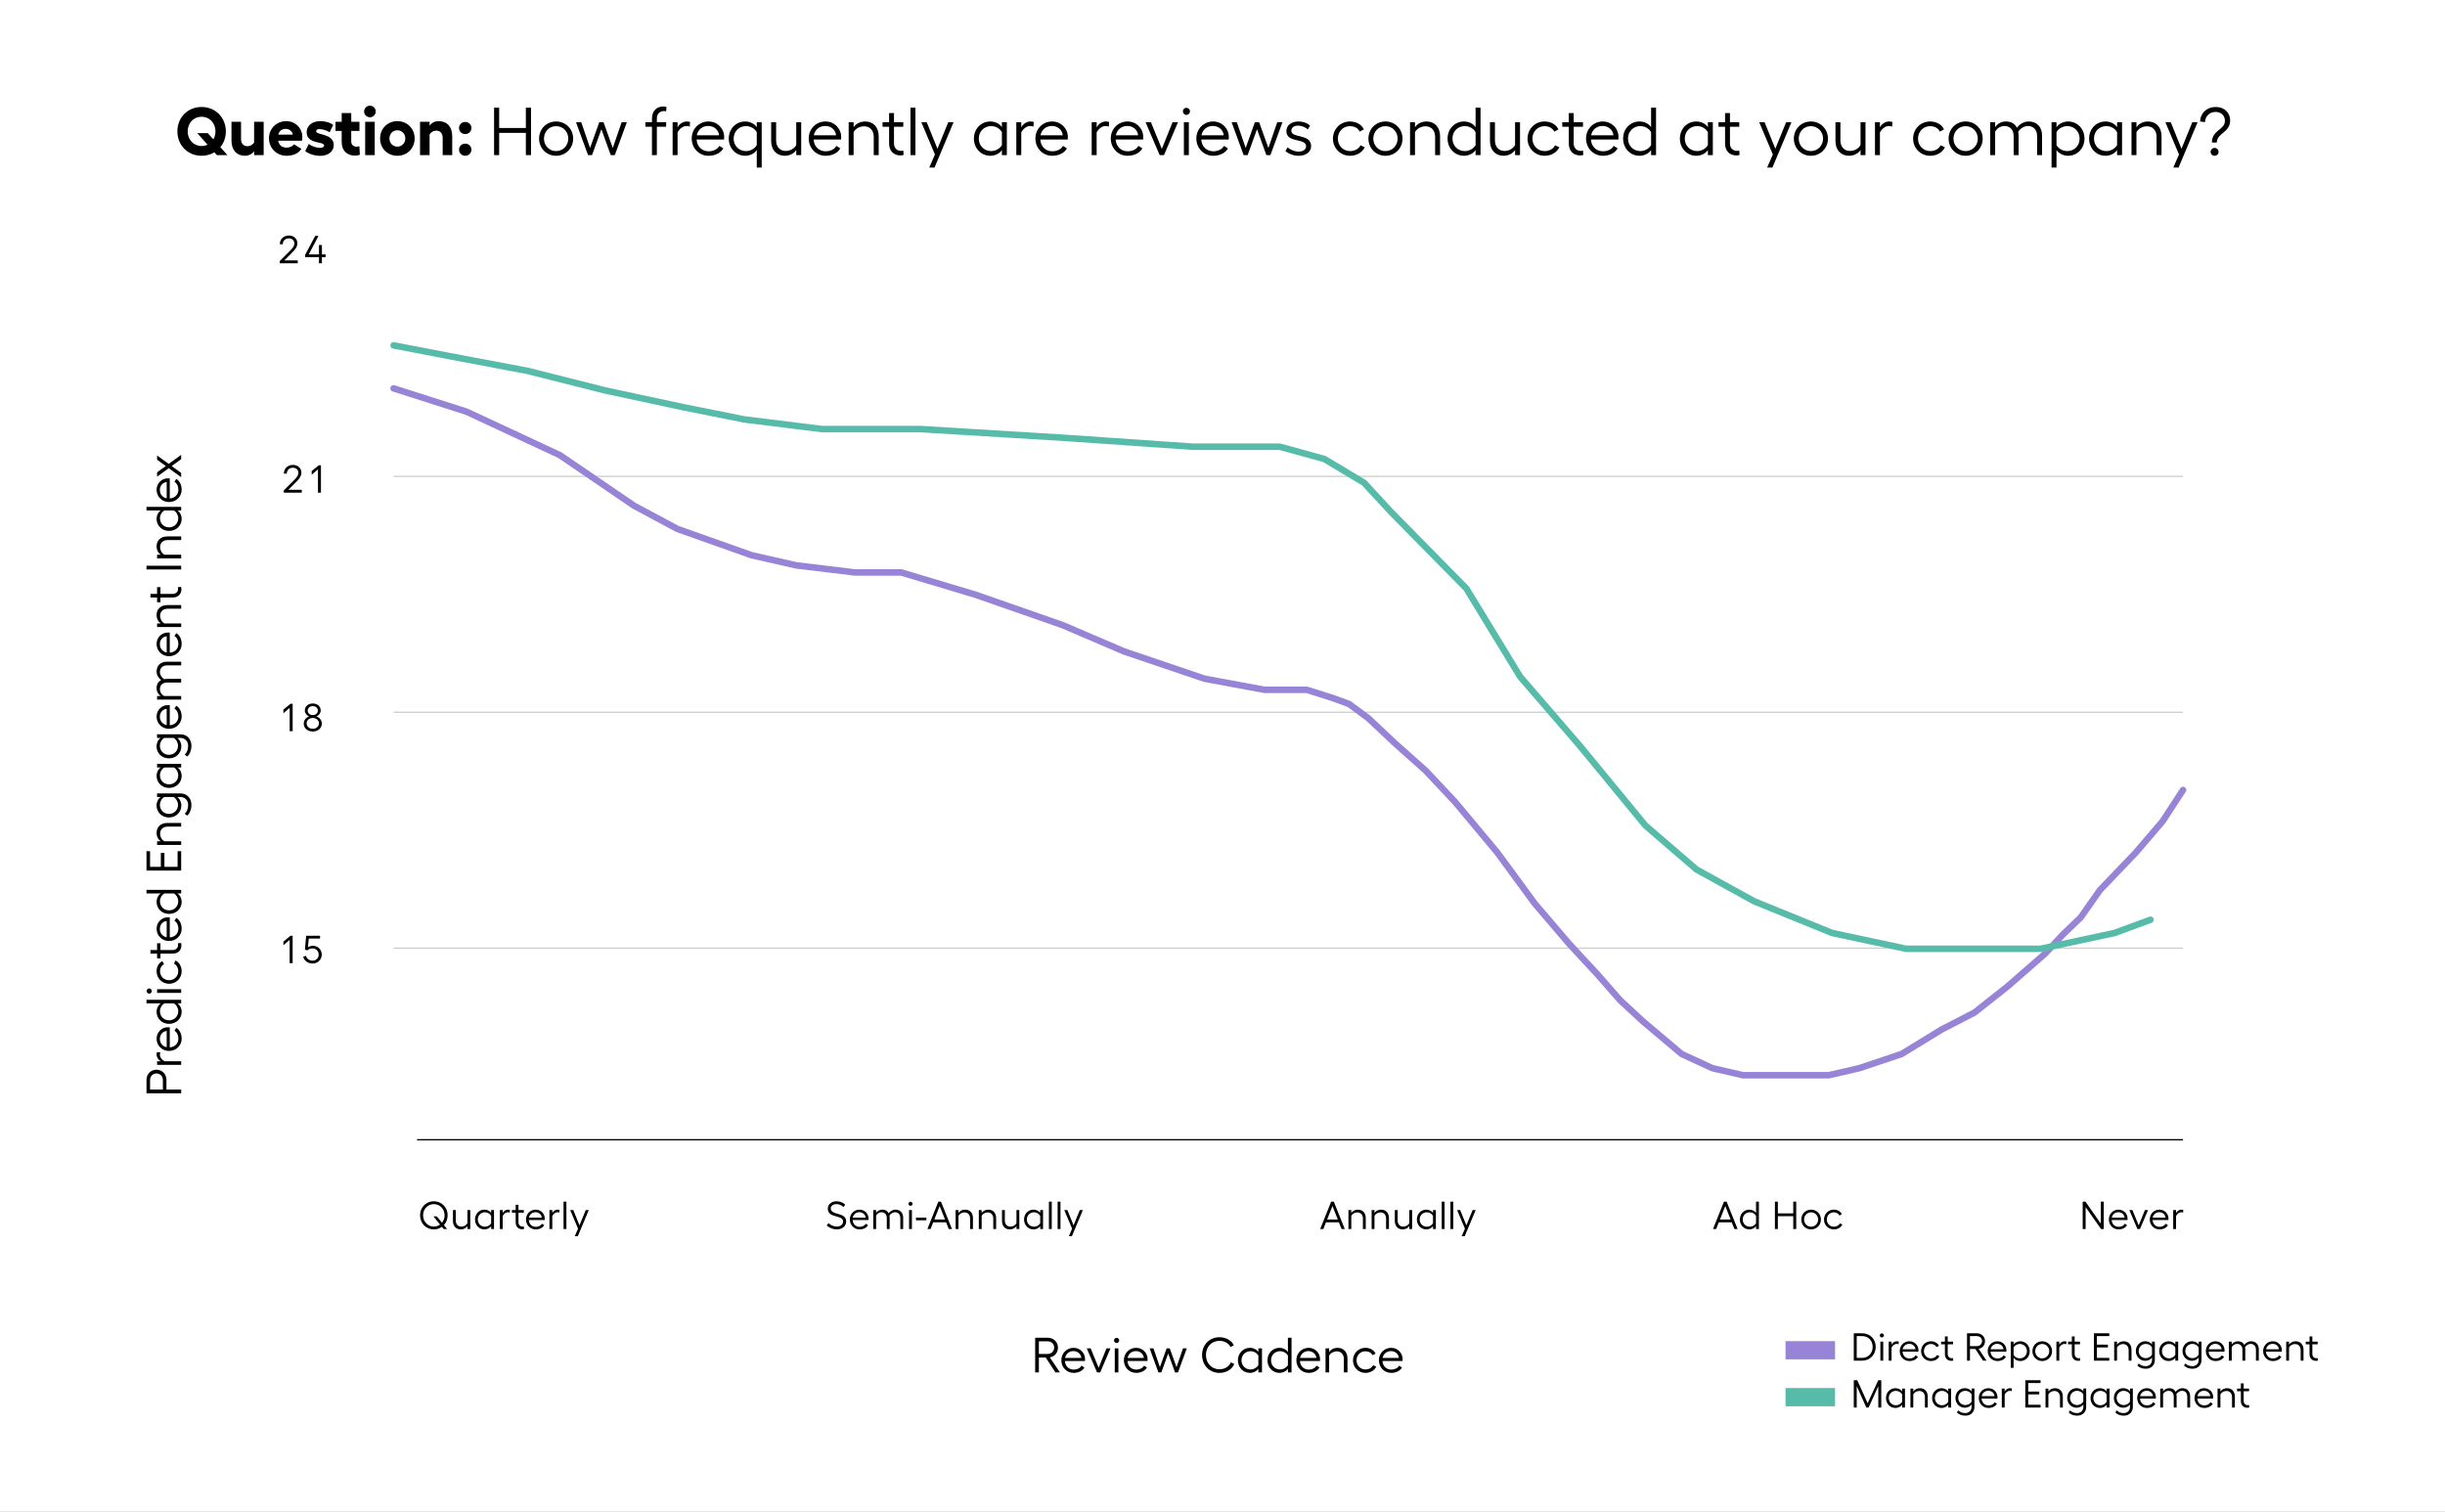 <svg width="1876" height="1160" viewBox="0 0 1876 1160" fill="none" xmlns="http://www.w3.org/2000/svg">
<rect x="0" y="0" width="1876" height="1160" fill="#333333" stroke="none"/>
<g clip-path="url(#clip0_207:3067)">
<rect width="1876" height="1160" fill="white"/>
<line x1="302" y1="365.5" x2="1675" y2="365.5" stroke="#CECECE"/>
<line x1="302" y1="546.5" x2="1675" y2="546.5" stroke="#CECECE"/>
<line x1="320" y1="874.5" x2="1675" y2="874.5" stroke="black"/>
<path d="M343.471 932.44C343.471 926.38 338.851 921.7 332.881 921.7C326.911 921.7 322.291 926.38 322.291 932.44C322.291 938.56 326.911 943.3 332.881 943.3C335.221 943.3 337.321 942.58 339.061 941.32L340.411 943H343.051L340.591 939.97C342.391 938.05 343.471 935.41 343.471 932.44ZM332.881 941.11C328.231 941.11 324.631 937.33 324.631 932.44C324.631 927.61 328.231 923.89 332.881 923.89C337.531 923.89 341.131 927.61 341.131 932.44C341.131 934.66 340.381 936.67 339.121 938.17L335.131 933.28H332.521L337.651 939.58C336.301 940.54 334.681 941.11 332.881 941.11ZM358.638 928.42V938.56C357.738 940.15 355.908 941.17 353.988 941.17C351.438 941.17 349.728 939.34 349.728 936.52V928.42H347.538V936.82C347.538 940.72 349.938 943.3 353.538 943.3C355.668 943.3 357.708 942.28 358.638 940.72V943H360.828V928.42H358.638ZM376.848 928.42V930.7C376.038 929.23 373.878 928.12 371.748 928.12C367.608 928.12 364.458 931.39 364.458 935.68C364.458 940 367.608 943.3 371.748 943.3C373.848 943.3 376.008 942.19 376.848 940.72V943H379.038V928.42H376.848ZM372.108 941.23C368.988 941.23 366.618 938.86 366.618 935.68C366.618 932.5 368.988 930.16 372.108 930.16C374.058 930.16 376.008 931.27 376.848 932.86V938.59C375.978 940.12 374.028 941.23 372.108 941.23ZM389.708 928.12C388.208 928.12 386.528 929.14 385.718 930.73V928.42H383.528V943H385.718V932.95C386.648 931.18 388.268 930.13 389.558 930.13C390.068 930.13 390.668 930.22 391.118 930.4L391.238 928.33C390.848 928.21 390.308 928.12 389.708 928.12ZM401.934 940.99C401.664 941.08 401.274 941.14 400.974 941.14C399.204 941.14 397.824 939.94 397.824 937.81V930.46H401.934V928.42H397.824V924.4H395.664V928.42H392.754V930.46H395.664V937.9C395.664 941.26 397.764 943.15 400.704 943.15C401.184 943.15 401.694 943.06 402.084 942.91L401.934 940.99ZM417.96 935.05C417.96 931.15 414.93 928.12 411 928.12C406.86 928.12 403.59 931.42 403.59 935.62C403.59 940.03 406.92 943.3 411.03 943.3C414 943.3 416.46 942.04 417.57 940.03L415.83 938.92C414.99 940.42 413.19 941.32 411.09 941.32C408.15 941.32 405.96 939.25 405.75 936.1H417.9C417.93 935.83 417.96 935.32 417.96 935.05ZM405.84 934.24C406.35 931.72 408.33 930.1 410.91 930.1C413.52 930.1 415.47 931.87 415.71 934.24H405.84ZM427.757 928.12C426.257 928.12 424.577 929.14 423.767 930.73V928.42H421.577V943H423.767V932.95C424.697 931.18 426.317 930.13 427.607 930.13C428.117 930.13 428.717 930.22 429.167 930.4L429.287 928.33C428.897 928.21 428.357 928.12 427.757 928.12ZM434.584 922H432.394V943H434.584V922ZM449.431 928.42L444.631 940.18L439.861 928.42H437.491L443.521 942.73L441.001 948.52H443.341L451.771 928.42H449.431ZM641.905 921.7C638.005 921.7 635.155 924.1 635.155 927.31C635.155 935.05 646.915 931.81 646.915 937.24C646.915 939.52 644.905 941.11 642.085 941.11C639.415 941.11 637.375 939.97 635.725 938.5L634.285 940.21C636.145 941.95 638.935 943.3 642.085 943.3C646.435 943.3 649.255 940.57 649.255 937.21C649.255 929.68 637.435 932.83 637.435 927.16C637.435 925.24 639.265 923.89 641.755 923.89C643.885 923.89 645.955 924.76 647.155 926.14L648.535 924.4C647.245 922.84 644.545 921.7 641.905 921.7ZM666.426 935.05C666.426 931.15 663.396 928.12 659.466 928.12C655.326 928.12 652.056 931.42 652.056 935.62C652.056 940.03 655.386 943.3 659.496 943.3C662.466 943.3 664.926 942.04 666.036 940.03L664.296 938.92C663.456 940.42 661.656 941.32 659.556 941.32C656.616 941.32 654.426 939.25 654.216 936.1H666.366C666.396 935.83 666.426 935.32 666.426 935.05ZM654.306 934.24C654.816 931.72 656.796 930.1 659.376 930.1C661.986 930.1 663.936 931.87 664.176 934.24H654.306ZM687.052 928.12C684.712 928.12 682.882 929.53 681.862 930.91C680.932 929.05 679.282 928.12 677.002 928.12C674.482 928.12 672.952 929.56 672.232 930.61V928.42H670.042V943H672.232V932.65C673.012 931.18 674.542 930.13 676.372 930.13C678.832 930.13 680.422 931.84 680.422 934.6V943H682.612V934.03C682.582 933.55 682.522 933.13 682.432 932.71C683.272 931.3 684.982 930.13 686.722 930.13C689.242 930.13 690.802 931.84 690.802 934.6V943H692.992V934.27C692.992 930.49 690.622 928.12 687.052 928.12ZM698.61 922.06C697.74 922.06 697.05 922.78 697.05 923.62C697.05 924.49 697.74 925.21 698.61 925.21C699.45 925.21 700.2 924.49 700.2 923.62C700.2 922.78 699.45 922.06 698.61 922.06ZM697.5 928.42V943H699.69V928.42H697.5ZM702.837 936.28H710.787V934.27H702.837V936.28ZM727.976 943H730.436L722.006 922H719.966L711.566 943H713.966L716.006 937.87H725.936L727.976 943ZM716.876 935.71L720.986 925.33L725.096 935.71H716.876ZM740.524 928.12C738.394 928.12 736.384 929.11 735.424 930.7V928.42H733.234V943H735.424V932.83C736.324 931.24 738.154 930.25 740.074 930.25C742.624 930.25 744.334 932.08 744.334 934.9V943H746.524V934.6C746.524 930.67 744.154 928.12 740.524 928.12ZM758.315 928.12C756.185 928.12 754.175 929.11 753.215 930.7V928.42H751.025V943H753.215V932.83C754.115 931.24 755.945 930.25 757.865 930.25C760.415 930.25 762.125 932.08 762.125 934.9V943H764.315V934.6C764.315 930.67 761.945 928.12 758.315 928.12ZM779.915 928.42V938.56C779.015 940.15 777.185 941.17 775.265 941.17C772.715 941.17 771.005 939.34 771.005 936.52V928.42H768.815V936.82C768.815 940.72 771.215 943.3 774.815 943.3C776.945 943.3 778.985 942.28 779.915 940.72V943H782.105V928.42H779.915ZM798.125 928.42V930.7C797.315 929.23 795.155 928.12 793.025 928.12C788.885 928.12 785.735 931.39 785.735 935.68C785.735 940 788.885 943.3 793.025 943.3C795.125 943.3 797.285 942.19 798.125 940.72V943H800.315V928.42H798.125ZM793.385 941.23C790.265 941.23 787.895 938.86 787.895 935.68C787.895 932.5 790.265 930.16 793.385 930.16C795.335 930.16 797.285 931.27 798.125 932.86V938.59C797.255 940.12 795.305 941.23 793.385 941.23ZM806.995 922H804.805V943H806.995V922ZM813.682 922H811.492V943H813.682V922ZM828.529 928.42L823.729 940.18L818.959 928.42H816.589L822.619 942.73L820.099 948.52H822.439L830.869 928.42H828.529ZM1029.37 943H1031.83L1023.4 922H1021.36L1012.96 943H1015.36L1017.4 937.87H1027.33L1029.37 943ZM1018.27 935.71L1022.38 925.33L1026.49 935.71H1018.27ZM1041.92 928.12C1039.79 928.12 1037.78 929.11 1036.82 930.7V928.42H1034.63V943H1036.82V932.83C1037.72 931.24 1039.55 930.25 1041.47 930.25C1044.02 930.25 1045.73 932.08 1045.73 934.9V943H1047.92V934.6C1047.92 930.67 1045.55 928.12 1041.92 928.12ZM1059.71 928.12C1057.58 928.12 1055.57 929.11 1054.61 930.7V928.42H1052.42V943H1054.61V932.83C1055.51 931.24 1057.34 930.25 1059.26 930.25C1061.81 930.25 1063.52 932.08 1063.52 934.9V943H1065.71V934.6C1065.71 930.67 1063.34 928.12 1059.71 928.12ZM1081.31 928.42V938.56C1080.41 940.15 1078.58 941.17 1076.66 941.17C1074.11 941.17 1072.4 939.34 1072.4 936.52V928.42H1070.21V936.82C1070.21 940.72 1072.61 943.3 1076.21 943.3C1078.34 943.3 1080.38 942.28 1081.31 940.72V943H1083.5V928.42H1081.31ZM1099.52 928.42V930.7C1098.71 929.23 1096.55 928.12 1094.42 928.12C1090.28 928.12 1087.13 931.39 1087.13 935.68C1087.13 940 1090.28 943.3 1094.42 943.3C1096.52 943.3 1098.68 942.19 1099.52 940.72V943H1101.71V928.42H1099.52ZM1094.78 941.23C1091.66 941.23 1089.29 938.86 1089.29 935.68C1089.29 932.5 1091.66 930.16 1094.78 930.16C1096.73 930.16 1098.68 931.27 1099.52 932.86V938.59C1098.65 940.12 1096.7 941.23 1094.78 941.23ZM1108.39 922H1106.2V943H1108.39V922ZM1115.08 922H1112.89V943H1115.08V922ZM1129.93 928.42L1125.13 940.18L1120.36 928.42H1117.99L1124.02 942.73L1121.5 948.52H1123.84L1132.27 928.42H1129.93ZM1330.77 943H1333.23L1324.8 922H1322.76L1314.36 943H1316.76L1318.8 937.87H1328.73L1330.77 943ZM1319.67 935.71L1323.78 925.33L1327.89 935.71H1319.67ZM1347.37 922V930.7C1346.56 929.23 1344.4 928.12 1342.27 928.12C1338.13 928.12 1334.98 931.39 1334.98 935.68C1334.98 940 1338.13 943.3 1342.27 943.3C1344.37 943.3 1346.53 942.19 1347.37 940.72V943H1349.56V922H1347.37ZM1342.63 941.23C1339.51 941.23 1337.14 938.86 1337.14 935.68C1337.14 932.5 1339.51 930.16 1342.63 930.16C1344.58 930.16 1346.53 931.27 1347.37 932.86V938.59C1346.5 940.12 1344.55 941.23 1342.63 941.23ZM1375.93 922V931H1364.11V922H1361.86V943H1364.11V933.16H1375.93V943H1378.21V922H1375.93ZM1389.61 928.12C1385.38 928.12 1382.08 931.42 1382.08 935.71C1382.08 940 1385.38 943.3 1389.61 943.3C1393.84 943.3 1397.17 940 1397.17 935.71C1397.17 931.42 1393.84 928.12 1389.61 928.12ZM1389.61 930.19C1392.64 930.19 1395.01 932.59 1395.01 935.71C1395.01 938.8 1392.64 941.23 1389.61 941.23C1386.58 941.23 1384.24 938.8 1384.24 935.71C1384.24 932.59 1386.58 930.19 1389.61 930.19ZM1413.62 939.55L1411.73 938.65C1410.89 940.27 1409.15 941.23 1407.08 941.23C1404.02 941.23 1401.68 938.8 1401.68 935.71C1401.68 932.59 1403.99 930.19 1407.08 930.19C1409.03 930.19 1410.71 931.15 1411.34 932.62L1413.2 931.63C1412.24 929.5 1409.87 928.12 1407.08 928.12C1402.82 928.12 1399.52 931.42 1399.52 935.71C1399.52 940 1402.85 943.3 1407.08 943.3C1410.02 943.3 1412.48 941.83 1413.62 939.55ZM1598.01 922V943H1600.26V926.17L1612.08 943H1614.18V922H1611.9V938.86L1600.14 922H1598.01ZM1632.45 935.05C1632.45 931.15 1629.42 928.12 1625.49 928.12C1621.35 928.12 1618.08 931.42 1618.08 935.62C1618.08 940.03 1621.41 943.3 1625.52 943.3C1628.49 943.3 1630.95 942.04 1632.06 940.03L1630.32 938.92C1629.48 940.42 1627.68 941.32 1625.58 941.32C1622.64 941.32 1620.45 939.25 1620.24 936.1H1632.39C1632.42 935.83 1632.45 935.32 1632.45 935.05ZM1620.33 934.24C1620.84 931.72 1622.82 930.1 1625.4 930.1C1628.01 930.1 1629.96 931.87 1630.2 934.24H1620.33ZM1648.15 928.42H1645.75L1640.98 940.24L1636.15 928.42H1633.78L1640.02 943H1641.94L1648.15 928.42ZM1663.84 935.05C1663.84 931.15 1660.81 928.12 1656.88 928.12C1652.74 928.12 1649.47 931.42 1649.47 935.62C1649.47 940.03 1652.8 943.3 1656.91 943.3C1659.88 943.3 1662.34 942.04 1663.45 940.03L1661.71 938.92C1660.87 940.42 1659.07 941.32 1656.97 941.32C1654.03 941.32 1651.84 939.25 1651.63 936.1H1663.78C1663.81 935.83 1663.84 935.32 1663.84 935.05ZM1651.72 934.24C1652.23 931.72 1654.21 930.1 1656.79 930.1C1659.4 930.1 1661.35 931.87 1661.59 934.24H1651.72ZM1673.64 928.12C1672.14 928.12 1670.46 929.14 1669.65 930.73V928.42H1667.46V943H1669.65V932.95C1670.58 931.18 1672.2 930.13 1673.49 930.13C1674 930.13 1674.6 930.22 1675.05 930.4L1675.17 928.33C1674.78 928.21 1674.24 928.12 1673.64 928.12Z" fill="black"/>
<path d="M217.72 378H231.55V375.81H221.26L227.41 369.63C229.81 367.32 231.28 365.04 231.28 362.76C231.28 359.22 228.49 356.7 224.77 356.7C220.87 356.7 217.87 359.4 217.78 363.33L220 363.48C220.12 360.66 221.98 358.89 224.74 358.89C227.2 358.89 228.97 360.54 228.97 362.82C228.97 364.47 227.89 366.12 225.79 368.25L217.72 376.32V378ZM246.251 357H244.601L239.141 361.47V364.26L243.971 360.12V378H246.251V357Z" fill="black"/>
<path d="M214.627 202H228.457V199.81H218.167L224.317 193.63C226.717 191.32 228.187 189.04 228.187 186.76C228.187 183.22 225.397 180.7 221.677 180.7C217.777 180.7 214.777 183.4 214.687 187.33L216.907 187.48C217.027 184.66 218.887 182.89 221.647 182.89C224.107 182.89 225.877 184.54 225.877 186.82C225.877 188.47 224.797 190.12 222.697 192.25L214.627 200.32V202ZM249.845 195.22H246.995V188.02H244.745V195.22H236.885L244.385 181H241.835L234.095 195.64V197.29H244.745V202H246.995V197.29H249.845V195.22Z" fill="black"/>
<path d="M224.552 540H222.902L217.442 544.47V547.26L222.272 543.12V561H224.552V540ZM239.981 561.27C244.001 561.27 246.911 558.69 246.911 555.15C246.911 552.63 245.171 550.41 242.681 549.69C244.661 549.03 246.071 547.14 246.071 545.13C246.071 542.01 243.521 539.76 239.981 539.76C236.441 539.76 233.891 542.01 233.891 545.13C233.891 547.14 235.301 549.03 237.281 549.69C234.791 550.41 233.051 552.63 233.051 555.15C233.051 558.69 235.961 561.27 239.981 561.27ZM239.981 548.64C237.701 548.64 236.081 547.23 236.081 545.22C236.081 543.24 237.701 541.8 239.981 541.8C242.261 541.8 243.881 543.24 243.881 545.22C243.881 547.23 242.261 548.64 239.981 548.64ZM239.981 559.17C237.251 559.17 235.271 557.4 235.271 555C235.271 552.63 237.251 550.89 239.981 550.89C242.711 550.89 244.691 552.63 244.691 555C244.691 557.4 242.711 559.17 239.981 559.17Z" fill="black"/>
<path d="M224.537 718H222.887L217.427 722.47V725.26L222.257 721.12V739H224.537V718ZM239.817 739.3C243.747 739.3 246.867 736.3 246.867 732.52C246.867 728.53 243.927 725.68 240.087 725.68C238.617 725.68 237.117 726.13 236.247 726.88L236.937 720.13H245.547V718H234.897L233.967 728.68L235.917 729.16C236.757 728.23 238.257 727.69 239.817 727.69C242.487 727.69 244.527 729.79 244.527 732.49C244.527 735.07 242.487 737.11 239.817 737.11C237.387 737.11 235.347 735.55 234.717 733.36L232.647 734.02C233.277 737.05 236.337 739.3 239.817 739.3Z" fill="black"/>
<line x1="302" y1="727.5" x2="1675" y2="727.5" stroke="#CECECE"/>
<path d="M174.478 119L169.07 112.916C171.722 109.692 173.282 105.532 173.282 100.8C173.282 90.14 165.274 82.08 154.666 82.08C144.058 82.08 136.102 90.14 136.102 100.8C136.102 111.46 144.058 119.52 154.666 119.52C158.306 119.52 161.686 118.584 164.494 116.868L166.418 119H174.478ZM154.666 112.032C148.582 112.032 144.006 107.196 144.006 100.8C144.006 94.404 148.582 89.568 154.666 89.568C160.75 89.568 165.326 94.404 165.326 100.8C165.326 103.088 164.754 105.22 163.714 106.936L159.398 102.152H151.338L159.242 110.992C157.89 111.668 156.33 112.032 154.666 112.032ZM194.978 93.468V109.328C193.886 111.096 191.858 112.188 189.882 112.188C186.866 112.188 184.942 110.212 184.942 106.676V93.468H177.61V107.872C177.61 115.1 181.562 119.52 188.01 119.52C190.818 119.52 193.522 118.168 194.978 115.984V119H202.31V93.468H194.978ZM231.961 105.116C231.961 98.304 226.553 92.948 219.637 92.948C212.201 92.948 206.377 98.668 206.377 106.104C206.377 113.696 212.305 119.52 219.793 119.52C225.097 119.52 229.361 117.544 231.233 114.164L225.513 110.68C224.629 112.24 222.237 113.28 219.949 113.28C216.465 113.28 214.073 111.46 213.397 107.976H231.753C231.909 106.988 231.961 106 231.961 105.116ZM213.501 103.296C214.177 100.54 216.205 98.876 219.273 98.876C221.977 98.876 224.317 100.748 224.629 103.296H213.501ZM245.847 119.572C251.827 119.572 256.091 116.088 256.091 111.356C256.091 102.204 242.571 103.816 242.571 100.748C242.571 99.708 243.507 99.032 244.911 99.032C246.783 99.032 250.683 99.864 252.919 101.528L255.623 95.86C253.075 93.832 249.227 92.948 245.691 92.948C239.555 92.948 235.291 96.432 235.291 101.424C235.291 110.836 248.707 108.288 248.707 111.616C248.707 112.656 247.459 113.436 245.691 113.436C242.831 113.436 238.879 112.188 236.955 110.42L234.199 115.88C236.851 118.116 241.479 119.572 245.847 119.572ZM275.743 112.188C275.171 112.396 274.183 112.552 273.455 112.552C271.323 112.552 269.503 111.044 269.503 108.652V100.436H275.795V93.468H269.503V86.76H262.171V93.468H257.439V100.436H262.171V109.016C262.171 115.62 266.383 119.416 272.363 119.416C273.715 119.416 275.171 119.156 276.107 118.688L275.743 112.188ZM283.828 81.092C281.384 81.092 279.356 83.12 279.356 85.512C279.356 87.956 281.384 89.984 283.828 89.984C286.272 89.984 288.3 87.956 288.3 85.512C288.3 83.12 286.272 81.092 283.828 81.092ZM280.188 93.468V119H287.52V93.468H280.188ZM304.899 92.948C297.359 92.948 291.639 98.668 291.639 106.26C291.639 113.852 297.359 119.52 304.899 119.52C312.387 119.52 318.159 113.852 318.159 106.26C318.159 98.668 312.387 92.948 304.899 92.948ZM304.899 99.968C308.331 99.968 310.983 102.62 310.983 106.26C310.983 109.796 308.331 112.5 304.899 112.5C301.415 112.5 298.815 109.796 298.815 106.26C298.815 102.62 301.415 99.968 304.899 99.968ZM336.586 92.948C333.726 92.948 331.022 94.3 329.618 96.484V93.468H322.286V119H329.618V103.14C330.658 101.372 332.686 100.228 334.714 100.228C337.73 100.228 339.654 102.256 339.654 105.792V119H346.986V104.544C346.986 97.368 343.034 92.948 336.586 92.948ZM356.929 102.88C359.633 102.88 361.713 100.8 361.713 98.2C361.713 95.6 359.633 93.572 356.929 93.572C354.277 93.572 352.197 95.6 352.197 98.2C352.197 100.8 354.277 102.88 356.929 102.88ZM356.929 119.52C359.633 119.52 361.713 117.44 361.713 114.84C361.713 112.24 359.633 110.212 356.929 110.212C354.277 110.212 352.197 112.24 352.197 114.84C352.197 117.44 354.277 119.52 356.929 119.52ZM403.482 82.6V98.2H382.994V82.6H379.094V119H382.994V101.944H403.482V119H407.434V82.6H403.482ZM426.682 93.208C419.35 93.208 413.63 98.928 413.63 106.364C413.63 113.8 419.35 119.52 426.682 119.52C434.014 119.52 439.786 113.8 439.786 106.364C439.786 98.928 434.014 93.208 426.682 93.208ZM426.682 96.796C431.934 96.796 436.042 100.956 436.042 106.364C436.042 111.72 431.934 115.932 426.682 115.932C421.43 115.932 417.374 111.72 417.374 106.364C417.374 100.956 421.43 96.796 426.682 96.796ZM451.193 119H454.261L461.437 99.136L468.613 119H471.733L480.989 93.728H476.985L470.173 113.54L463.049 93.728H459.825L452.753 113.54L445.941 93.728H441.937L451.193 119ZM509.451 85.2C509.971 85.2 510.647 85.304 511.115 85.46L511.375 82.132C510.699 81.872 509.815 81.716 508.983 81.716C503.887 81.716 500.247 85.044 500.247 90.868V93.728H495.203V97.264H500.247V119H503.991V97.264H511.115V93.728H503.991V90.972C503.991 87.332 506.383 85.2 509.451 85.2ZM526.803 93.208C524.203 93.208 521.291 94.976 519.887 97.732V93.728H516.091V119H519.887V101.58C521.499 98.512 524.307 96.692 526.543 96.692C527.427 96.692 528.467 96.848 529.247 97.16L529.455 93.572C528.779 93.364 527.843 93.208 526.803 93.208ZM555.64 105.22C555.64 98.46 550.388 93.208 543.576 93.208C536.4 93.208 530.732 98.928 530.732 106.208C530.732 113.852 536.504 119.52 543.628 119.52C548.776 119.52 553.04 117.336 554.964 113.852L551.948 111.928C550.492 114.528 547.372 116.088 543.732 116.088C538.636 116.088 534.84 112.5 534.476 107.04H555.536C555.588 106.572 555.64 105.688 555.64 105.22ZM534.632 103.816C535.516 99.448 538.948 96.64 543.42 96.64C547.944 96.64 551.324 99.708 551.74 103.816H534.632ZM580.645 93.728V97.628C579.189 95.132 575.445 93.208 571.805 93.208C564.629 93.208 559.169 98.876 559.169 106.364C559.169 113.8 564.629 119.52 571.805 119.52C575.497 119.52 579.241 117.596 580.645 115.048V128.568H584.441V93.728H580.645ZM572.429 115.932C567.021 115.932 562.913 111.876 562.913 106.364C562.913 100.852 567.021 96.744 572.429 96.744C575.757 96.744 579.137 98.668 580.645 101.372V111.304C579.189 114.008 575.809 115.932 572.429 115.932ZM610.944 93.728V111.304C609.384 114.06 606.212 115.828 602.884 115.828C598.464 115.828 595.5 112.656 595.5 107.768V93.728H591.704V108.288C591.704 115.048 595.864 119.52 602.104 119.52C605.796 119.52 609.332 117.752 610.944 115.048V119H614.74V93.728H610.944ZM645.421 105.22C645.421 98.46 640.169 93.208 633.357 93.208C626.181 93.208 620.513 98.928 620.513 106.208C620.513 113.852 626.285 119.52 633.409 119.52C638.557 119.52 642.821 117.336 644.745 113.852L641.729 111.928C640.273 114.528 637.153 116.088 633.513 116.088C628.417 116.088 624.621 112.5 624.257 107.04H645.317C645.369 106.572 645.421 105.688 645.421 105.22ZM624.413 103.816C625.297 99.448 628.729 96.64 633.201 96.64C637.725 96.64 641.105 99.708 641.521 103.816H624.413ZM663.805 93.208C660.113 93.208 656.629 94.924 654.965 97.68V93.728H651.169V119H654.965V101.372C656.525 98.616 659.697 96.9 663.025 96.9C667.445 96.9 670.409 100.072 670.409 104.96V119H674.205V104.44C674.205 97.628 670.097 93.208 663.805 93.208ZM693.064 115.516C692.596 115.672 691.92 115.776 691.4 115.776C688.332 115.776 685.94 113.696 685.94 110.004V97.264H693.064V93.728H685.94V86.76H682.196V93.728H677.152V97.264H682.196V110.16C682.196 115.984 685.836 119.26 690.932 119.26C691.764 119.26 692.648 119.104 693.324 118.844L693.064 115.516ZM702.395 82.6H698.599V119H702.395V82.6ZM727.609 93.728L719.289 114.112L711.021 93.728H706.913L717.365 118.532L712.997 128.568H717.053L731.665 93.728H727.609ZM768.739 93.728V97.68C767.335 95.132 763.591 93.208 759.899 93.208C752.723 93.208 747.263 98.876 747.263 106.312C747.263 113.8 752.723 119.52 759.899 119.52C763.539 119.52 767.283 117.596 768.739 115.048V119H772.535V93.728H768.739ZM760.523 115.932C755.115 115.932 751.007 111.824 751.007 106.312C751.007 100.8 755.115 96.744 760.523 96.744C763.903 96.744 767.283 98.668 768.739 101.424V111.356C767.231 114.008 763.851 115.932 760.523 115.932ZM790.51 93.208C787.91 93.208 784.998 94.976 783.594 97.732V93.728H779.798V119H783.594V101.58C785.206 98.512 788.014 96.692 790.25 96.692C791.134 96.692 792.174 96.848 792.954 97.16L793.162 93.572C792.486 93.364 791.55 93.208 790.51 93.208ZM819.347 105.22C819.347 98.46 814.095 93.208 807.283 93.208C800.107 93.208 794.439 98.928 794.439 106.208C794.439 113.852 800.211 119.52 807.335 119.52C812.483 119.52 816.747 117.336 818.671 113.852L815.655 111.928C814.199 114.528 811.079 116.088 807.439 116.088C802.343 116.088 798.547 112.5 798.183 107.04H819.243C819.295 106.572 819.347 105.688 819.347 105.22ZM798.339 103.816C799.223 99.448 802.655 96.64 807.127 96.64C811.651 96.64 815.031 99.708 815.447 103.816H798.339ZM848.35 93.208C845.75 93.208 842.838 94.976 841.434 97.732V93.728H837.638V119H841.434V101.58C843.046 98.512 845.854 96.692 848.09 96.692C848.974 96.692 850.014 96.848 850.794 97.16L851.002 93.572C850.326 93.364 849.39 93.208 848.35 93.208ZM877.186 105.22C877.186 98.46 871.934 93.208 865.122 93.208C857.946 93.208 852.278 98.928 852.278 106.208C852.278 113.852 858.05 119.52 865.174 119.52C870.322 119.52 874.586 117.336 876.51 113.852L873.494 111.928C872.038 114.528 868.918 116.088 865.278 116.088C860.182 116.088 856.386 112.5 856.022 107.04H877.082C877.134 106.572 877.186 105.688 877.186 105.22ZM856.178 103.816C857.062 99.448 860.494 96.64 864.966 96.64C869.49 96.64 872.87 99.708 873.286 103.816H856.178ZM903.868 93.728H899.708L891.44 114.216L883.068 93.728H878.96L889.776 119H893.104L903.868 93.728ZM910.3 82.704C908.792 82.704 907.596 83.952 907.596 85.408C907.596 86.916 908.792 88.164 910.3 88.164C911.756 88.164 913.056 86.916 913.056 85.408C913.056 83.952 911.756 82.704 910.3 82.704ZM908.376 93.728V119H912.172V93.728H908.376ZM942.847 105.22C942.847 98.46 937.595 93.208 930.783 93.208C923.607 93.208 917.939 98.928 917.939 106.208C917.939 113.852 923.711 119.52 930.835 119.52C935.983 119.52 940.247 117.336 942.171 113.852L939.155 111.928C937.699 114.528 934.579 116.088 930.939 116.088C925.843 116.088 922.047 112.5 921.683 107.04H942.743C942.795 106.572 942.847 105.688 942.847 105.22ZM921.839 103.816C922.723 99.448 926.155 96.64 930.627 96.64C935.151 96.64 938.531 99.708 938.947 103.816H921.839ZM954.232 119H957.3L964.476 99.136L971.652 119H974.772L984.028 93.728H980.024L973.212 113.54L966.088 93.728H962.864L955.792 113.54L948.98 93.728H944.976L954.232 119ZM996.472 119.52C1002.14 119.52 1005.99 116.4 1005.99 112.136C1005.99 102.36 990.804 106.312 990.804 100.332C990.804 97.94 992.832 96.38 995.952 96.38C998.396 96.38 1001.67 97.472 1003.39 99.344L1005.16 96.484C1003.18 94.352 999.696 93.208 996.264 93.208C990.752 93.208 987.008 96.172 987.008 100.592C987.008 110.004 1002.14 105.688 1002.14 112.24C1002.14 114.58 999.904 116.348 996.42 116.348C993.456 116.348 989.972 114.996 987.996 113.02L986.28 115.88C988.672 118.064 992.676 119.52 996.472 119.52ZM1047.19 113.02L1043.92 111.46C1042.46 114.268 1039.44 115.932 1035.86 115.932C1030.55 115.932 1026.5 111.72 1026.5 106.364C1026.5 100.956 1030.5 96.796 1035.86 96.796C1039.24 96.796 1042.15 98.46 1043.24 101.008L1046.46 99.292C1044.8 95.6 1040.69 93.208 1035.86 93.208C1028.47 93.208 1022.75 98.928 1022.75 106.364C1022.75 113.8 1028.52 119.52 1035.86 119.52C1040.95 119.52 1045.22 116.972 1047.19 113.02ZM1063.02 93.208C1055.69 93.208 1049.97 98.928 1049.97 106.364C1049.97 113.8 1055.69 119.52 1063.02 119.52C1070.35 119.52 1076.13 113.8 1076.13 106.364C1076.13 98.928 1070.35 93.208 1063.02 93.208ZM1063.02 96.796C1068.27 96.796 1072.38 100.956 1072.38 106.364C1072.38 111.72 1068.27 115.932 1063.02 115.932C1057.77 115.932 1053.71 111.72 1053.71 106.364C1053.71 100.956 1057.77 96.796 1063.02 96.796ZM1094.53 93.208C1090.84 93.208 1087.36 94.924 1085.69 97.68V93.728H1081.9V119H1085.69V101.372C1087.25 98.616 1090.42 96.9 1093.75 96.9C1098.17 96.9 1101.14 100.072 1101.14 104.96V119H1104.93V104.44C1104.93 97.628 1100.82 93.208 1094.53 93.208ZM1132.18 82.6V97.68C1130.78 95.132 1127.03 93.208 1123.34 93.208C1116.16 93.208 1110.7 98.876 1110.7 106.312C1110.7 113.8 1116.16 119.52 1123.34 119.52C1126.98 119.52 1130.72 117.596 1132.18 115.048V119H1135.98V82.6H1132.18ZM1123.96 115.932C1118.56 115.932 1114.45 111.824 1114.45 106.312C1114.45 100.8 1118.56 96.744 1123.96 96.744C1127.34 96.744 1130.72 98.668 1132.18 101.424V111.356C1130.67 114.008 1127.29 115.932 1123.96 115.932ZM1162.48 93.728V111.304C1160.92 114.06 1157.75 115.828 1154.42 115.828C1150 115.828 1147.04 112.656 1147.04 107.768V93.728H1143.24V108.288C1143.24 115.048 1147.4 119.52 1153.64 119.52C1157.33 119.52 1160.87 117.752 1162.48 115.048V119H1166.28V93.728H1162.48ZM1196.49 113.02L1193.21 111.46C1191.76 114.268 1188.74 115.932 1185.15 115.932C1179.85 115.932 1175.79 111.72 1175.79 106.364C1175.79 100.956 1179.8 96.796 1185.15 96.796C1188.53 96.796 1191.44 98.46 1192.54 101.008L1195.76 99.292C1194.1 95.6 1189.99 93.208 1185.15 93.208C1177.77 93.208 1172.05 98.928 1172.05 106.364C1172.05 113.8 1177.82 119.52 1185.15 119.52C1190.25 119.52 1194.51 116.972 1196.49 113.02ZM1214.59 115.516C1214.12 115.672 1213.44 115.776 1212.92 115.776C1209.86 115.776 1207.46 113.696 1207.46 110.004V97.264H1214.59V93.728H1207.46V86.76H1203.72V93.728H1198.68V97.264H1203.72V110.16C1203.72 115.984 1207.36 119.26 1212.46 119.26C1213.29 119.26 1214.17 119.104 1214.85 118.844L1214.59 115.516ZM1241.85 105.22C1241.85 98.46 1236.59 93.208 1229.78 93.208C1222.61 93.208 1216.94 98.928 1216.94 106.208C1216.94 113.852 1222.71 119.52 1229.83 119.52C1234.98 119.52 1239.25 117.336 1241.17 113.852L1238.15 111.928C1236.7 114.528 1233.58 116.088 1229.94 116.088C1224.84 116.088 1221.05 112.5 1220.68 107.04H1241.74C1241.79 106.572 1241.85 105.688 1241.85 105.22ZM1220.84 103.816C1221.72 99.448 1225.15 96.64 1229.63 96.64C1234.15 96.64 1237.53 99.708 1237.95 103.816H1220.84ZM1266.85 82.6V97.68C1265.45 95.132 1261.7 93.208 1258.01 93.208C1250.84 93.208 1245.38 98.876 1245.38 106.312C1245.38 113.8 1250.84 119.52 1258.01 119.52C1261.65 119.52 1265.4 117.596 1266.85 115.048V119H1270.65V82.6H1266.85ZM1258.64 115.932C1253.23 115.932 1249.12 111.824 1249.12 106.312C1249.12 100.8 1253.23 96.744 1258.64 96.744C1262.02 96.744 1265.4 98.668 1266.85 101.424V111.356C1265.34 114.008 1261.96 115.932 1258.64 115.932ZM1310.42 93.728V97.68C1309.02 95.132 1305.27 93.208 1301.58 93.208C1294.41 93.208 1288.95 98.876 1288.95 106.312C1288.95 113.8 1294.41 119.52 1301.58 119.52C1305.22 119.52 1308.97 117.596 1310.42 115.048V119H1314.22V93.728H1310.42ZM1302.21 115.932C1296.8 115.932 1292.69 111.824 1292.69 106.312C1292.69 100.8 1296.8 96.744 1302.21 96.744C1305.59 96.744 1308.97 98.668 1310.42 101.424V111.356C1308.91 114.008 1305.53 115.932 1302.21 115.932ZM1334.48 115.516C1334.01 115.672 1333.34 115.776 1332.82 115.776C1329.75 115.776 1327.36 113.696 1327.36 110.004V97.264H1334.48V93.728H1327.36V86.76H1323.61V93.728H1318.57V97.264H1323.61V110.16C1323.61 115.984 1327.25 119.26 1332.35 119.26C1333.18 119.26 1334.07 119.104 1334.74 118.844L1334.48 115.516ZM1370.5 93.728L1362.18 114.112L1353.91 93.728H1349.8L1360.26 118.532L1355.89 128.568H1359.94L1374.56 93.728H1370.5ZM1389.44 93.208C1382.11 93.208 1376.39 98.928 1376.39 106.364C1376.39 113.8 1382.11 119.52 1389.44 119.52C1396.78 119.52 1402.55 113.8 1402.55 106.364C1402.55 98.928 1396.78 93.208 1389.44 93.208ZM1389.44 96.796C1394.7 96.796 1398.8 100.956 1398.8 106.364C1398.8 111.72 1394.7 115.932 1389.44 115.932C1384.19 115.932 1380.14 111.72 1380.14 106.364C1380.14 100.956 1384.19 96.796 1389.44 96.796ZM1427.56 93.728V111.304C1426 114.06 1422.83 115.828 1419.5 115.828C1415.08 115.828 1412.11 112.656 1412.11 107.768V93.728H1408.32V108.288C1408.32 115.048 1412.48 119.52 1418.72 119.52C1422.41 119.52 1425.95 117.752 1427.56 115.048V119H1431.35V93.728H1427.56ZM1449.35 93.208C1446.75 93.208 1443.83 94.976 1442.43 97.732V93.728H1438.63V119H1442.43V101.58C1444.04 98.512 1446.85 96.692 1449.09 96.692C1449.97 96.692 1451.01 96.848 1451.79 97.16L1452 93.572C1451.32 93.364 1450.39 93.208 1449.35 93.208ZM1492.34 113.02L1489.06 111.46C1487.61 114.268 1484.59 115.932 1481 115.932C1475.7 115.932 1471.64 111.72 1471.64 106.364C1471.64 100.956 1475.65 96.796 1481 96.796C1484.38 96.796 1487.3 98.46 1488.39 101.008L1491.61 99.292C1489.95 95.6 1485.84 93.208 1481 93.208C1473.62 93.208 1467.9 98.928 1467.9 106.364C1467.9 113.8 1473.67 119.52 1481 119.52C1486.1 119.52 1490.36 116.972 1492.34 113.02ZM1508.17 93.208C1500.84 93.208 1495.12 98.928 1495.12 106.364C1495.12 113.8 1500.84 119.52 1508.17 119.52C1515.5 119.52 1521.27 113.8 1521.27 106.364C1521.27 98.928 1515.5 93.208 1508.17 93.208ZM1508.17 96.796C1513.42 96.796 1517.53 100.956 1517.53 106.364C1517.53 111.72 1513.42 115.932 1508.17 115.932C1502.92 115.932 1498.86 111.72 1498.86 106.364C1498.86 100.956 1502.92 96.796 1508.17 96.796ZM1556.53 93.208C1552.47 93.208 1549.3 95.652 1547.53 98.044C1545.92 94.82 1543.06 93.208 1539.11 93.208C1534.74 93.208 1532.09 95.704 1530.84 97.524V93.728H1527.04V119H1530.84V101.06C1532.19 98.512 1534.84 96.692 1538.02 96.692C1542.28 96.692 1545.04 99.656 1545.04 104.44V119H1548.83V103.452C1548.78 102.62 1548.68 101.892 1548.52 101.164C1549.98 98.72 1552.94 96.692 1555.96 96.692C1560.32 96.692 1563.03 99.656 1563.03 104.44V119H1566.82V103.868C1566.82 97.316 1562.72 93.208 1556.53 93.208ZM1586.81 93.208C1583.17 93.208 1579.42 95.132 1577.91 97.628V93.728H1574.12V128.568H1577.91V115.048C1579.37 117.596 1583.11 119.52 1586.81 119.52C1593.93 119.52 1599.39 113.8 1599.39 106.364C1599.39 98.876 1593.93 93.208 1586.81 93.208ZM1586.13 115.932C1582.75 115.932 1579.37 114.008 1577.91 111.304V101.372C1579.42 98.668 1582.8 96.744 1586.13 96.744C1591.54 96.744 1595.65 100.852 1595.65 106.364C1595.65 111.876 1591.54 115.932 1586.13 115.932ZM1624.4 93.728V97.68C1623 95.132 1619.25 93.208 1615.56 93.208C1608.39 93.208 1602.93 98.876 1602.93 106.312C1602.93 113.8 1608.39 119.52 1615.56 119.52C1619.2 119.52 1622.95 117.596 1624.4 115.048V119H1628.2V93.728H1624.4ZM1616.19 115.932C1610.78 115.932 1606.67 111.824 1606.67 106.312C1606.67 100.8 1610.78 96.744 1616.19 96.744C1619.57 96.744 1622.95 98.668 1624.4 101.424V111.356C1622.89 114.008 1619.51 115.932 1616.19 115.932ZM1648.1 93.208C1644.41 93.208 1640.92 94.924 1639.26 97.68V93.728H1635.46V119H1639.26V101.372C1640.82 98.616 1643.99 96.9 1647.32 96.9C1651.74 96.9 1654.7 100.072 1654.7 104.96V119H1658.5V104.44C1658.5 97.628 1654.39 93.208 1648.1 93.208ZM1682.14 93.728L1673.82 114.112L1665.56 93.728H1661.45L1671.9 118.532L1667.53 128.568H1671.59L1686.2 93.728H1682.14ZM1700.07 82.08C1693.16 82.08 1688.27 86.812 1688.06 93.26L1691.86 93.676C1692.06 89.152 1695.34 85.876 1699.97 85.876C1704.23 85.876 1707.14 88.684 1707.14 92.688C1707.14 99.812 1697.16 99.552 1697.16 109.38H1700.9C1701.01 101.892 1711.15 101.892 1711.15 92.376C1711.15 86.344 1706.57 82.08 1700.07 82.08ZM1699.24 119.52C1700.96 119.52 1702.26 118.22 1702.26 116.504C1702.26 114.84 1700.96 113.488 1699.24 113.488C1697.52 113.488 1696.17 114.84 1696.17 116.504C1696.17 118.22 1697.52 119.52 1699.24 119.52Z" fill="black"/>
<path d="M112.4 828.609L112.4 838.831L139 838.831L139 835.981L127.714 835.981L127.714 828.609C127.714 824.125 124.408 820.743 120.038 820.743C115.706 820.743 112.4 824.125 112.4 828.609ZM124.978 828.609L124.978 835.981L115.136 835.981L115.136 828.609C115.136 825.797 117.264 823.631 120.038 823.631C122.812 823.631 124.978 825.797 124.978 828.609ZM120.152 809.228C120.152 811.128 121.444 813.256 123.458 814.282L120.532 814.282L120.532 817.056L139 817.056L139 814.282L126.27 814.282C124.028 813.104 122.698 811.052 122.698 809.418C122.698 808.772 122.812 808.012 123.04 807.442L120.418 807.29C120.266 807.784 120.152 808.468 120.152 809.228ZM128.93 788.155C123.99 788.155 120.152 791.993 120.152 796.971C120.152 802.215 124.332 806.357 129.652 806.357C135.238 806.357 139.38 802.139 139.38 796.933C139.38 793.171 137.784 790.055 135.238 788.649L133.832 790.853C135.732 791.917 136.872 794.197 136.872 796.857C136.872 800.581 134.25 803.355 130.26 803.621L130.26 788.231C129.918 788.193 129.272 788.155 128.93 788.155ZM127.904 803.507C124.712 802.861 122.66 800.353 122.66 797.085C122.66 793.779 124.902 791.309 127.904 791.005L127.904 803.507ZM112.4 769.882L123.42 769.882C121.558 770.908 120.152 773.644 120.152 776.342C120.152 781.586 124.294 785.576 129.728 785.576C135.2 785.576 139.38 781.586 139.38 776.342C139.38 773.682 137.974 770.946 136.112 769.882L139 769.882L139 767.108L112.4 767.108L112.4 769.882ZM136.758 775.886C136.758 779.838 133.756 782.84 129.728 782.84C125.7 782.84 122.736 779.838 122.736 775.886C122.736 773.416 124.142 770.946 126.156 769.882L133.414 769.882C135.352 770.984 136.758 773.454 136.758 775.886ZM112.476 760.394C112.476 761.496 113.388 762.37 114.452 762.37C115.554 762.37 116.466 761.496 116.466 760.394C116.466 759.33 115.554 758.38 114.452 758.38C113.388 758.38 112.476 759.33 112.476 760.394ZM120.532 761.8L139 761.8L139 759.026L120.532 759.026L120.532 761.8ZM134.63 736.952L133.49 739.346C135.542 740.41 136.758 742.614 136.758 745.236C136.758 749.112 133.68 752.076 129.766 752.076C125.814 752.076 122.774 749.15 122.774 745.236C122.774 742.766 123.99 740.638 125.852 739.84L124.598 737.484C121.9 738.7 120.152 741.702 120.152 745.236C120.152 750.632 124.332 754.812 129.766 754.812C135.2 754.812 139.38 750.594 139.38 745.236C139.38 741.512 137.518 738.396 134.63 736.952ZM136.454 723.726C136.568 724.068 136.644 724.562 136.644 724.942C136.644 727.184 135.124 728.932 132.426 728.932L123.116 728.932L123.116 723.726L120.532 723.726L120.532 728.932L115.44 728.932L115.44 731.668L120.532 731.668L120.532 735.354L123.116 735.354L123.116 731.668L132.54 731.668C136.796 731.668 139.19 729.008 139.19 725.284C139.19 724.676 139.076 724.03 138.886 723.536L136.454 723.726ZM128.93 703.805C123.99 703.805 120.152 707.643 120.152 712.621C120.152 717.865 124.332 722.007 129.652 722.007C135.238 722.007 139.38 717.789 139.38 712.583C139.38 708.821 137.784 705.705 135.238 704.299L133.832 706.503C135.732 707.567 136.872 709.847 136.872 712.507C136.872 716.231 134.25 719.005 130.26 719.271L130.26 703.881C129.918 703.843 129.272 703.805 128.93 703.805ZM127.904 719.157C124.712 718.511 122.66 716.003 122.66 712.735C122.66 709.429 124.902 706.959 127.904 706.655L127.904 719.157ZM112.4 685.532L123.42 685.532C121.558 686.558 120.152 689.294 120.152 691.992C120.152 697.236 124.294 701.226 129.728 701.226C135.2 701.226 139.38 697.236 139.38 691.992C139.38 689.332 137.974 686.596 136.112 685.532L139 685.532L139 682.758L112.4 682.758L112.4 685.532ZM136.758 691.536C136.758 695.488 133.756 698.49 129.728 698.49C125.7 698.49 122.736 695.488 122.736 691.536C122.736 689.066 124.142 686.596 126.156 685.532L133.414 685.532C135.352 686.634 136.758 689.104 136.758 691.536ZM112.4 667.942L139 667.942L139 653.084L136.264 653.084L136.264 665.092L126.156 665.092L126.156 654.376L123.42 654.376L123.42 665.092L115.136 665.092L115.136 653.084L112.4 653.084L112.4 667.942ZM120.152 639.048C120.152 641.746 121.406 644.292 123.42 645.508L120.532 645.508L120.532 648.282L139 648.282L139 645.508L126.118 645.508C124.104 644.368 122.85 642.05 122.85 639.618C122.85 636.388 125.168 634.222 128.74 634.222L139 634.222L139 631.448L128.36 631.448C123.382 631.448 120.152 634.45 120.152 639.048ZM120.494 611.536L123.344 611.536C121.52 612.562 120.114 615.298 120.114 617.996C120.114 623.24 124.256 627.23 129.614 627.23C135.01 627.23 139.152 623.24 139.152 617.996C139.152 615.336 137.746 612.6 135.922 611.536L138.392 611.536C141.888 611.536 144.358 614.082 144.358 617.654C144.358 620.466 143.37 623.012 141.736 624.304L143.598 625.786C145.612 624.266 146.866 620.922 146.866 617.578C146.866 612.41 143.446 608.762 138.43 608.762L120.494 608.762L120.494 611.536ZM136.568 617.54C136.568 621.492 133.604 624.494 129.614 624.494C125.624 624.494 122.698 621.492 122.698 617.54C122.698 615.07 124.104 612.6 126.08 611.536L133.224 611.536C135.162 612.638 136.568 615.108 136.568 617.54ZM120.532 588.862L123.42 588.862C121.558 589.888 120.152 592.624 120.152 595.322C120.152 600.566 124.294 604.556 129.728 604.556C135.2 604.556 139.38 600.566 139.38 595.322C139.38 592.662 137.974 589.926 136.112 588.862L139 588.862L139 586.088L120.532 586.088L120.532 588.862ZM136.758 594.866C136.758 598.818 133.756 601.82 129.728 601.82C125.7 601.82 122.736 598.818 122.736 594.866C122.736 592.396 124.142 589.926 126.156 588.862L133.414 588.862C135.352 589.964 136.758 592.434 136.758 594.866ZM120.494 566.188L123.344 566.188C121.52 567.214 120.114 569.95 120.114 572.648C120.114 577.892 124.256 581.882 129.614 581.882C135.01 581.882 139.152 577.892 139.152 572.648C139.152 569.988 137.746 567.252 135.922 566.188L138.392 566.188C141.888 566.188 144.358 568.734 144.358 572.306C144.358 575.118 143.37 577.664 141.736 578.956L143.598 580.438C145.612 578.918 146.866 575.574 146.866 572.23C146.866 567.062 143.446 563.414 138.43 563.414L120.494 563.414L120.494 566.188ZM136.568 572.192C136.568 576.144 133.604 579.146 129.614 579.146C125.624 579.146 122.698 576.144 122.698 572.192C122.698 569.722 124.104 567.252 126.08 566.188L133.224 566.188C135.162 567.29 136.568 569.76 136.568 572.192ZM128.93 541.007C123.99 541.007 120.152 544.845 120.152 549.823C120.152 555.067 124.332 559.209 129.652 559.209C135.238 559.209 139.38 554.991 139.38 549.785C139.38 546.023 137.784 542.907 135.238 541.501L133.832 543.705C135.732 544.769 136.872 547.049 136.872 549.709C136.872 553.433 134.25 556.207 130.26 556.473L130.26 541.083C129.918 541.045 129.272 541.007 128.93 541.007ZM127.904 556.359C124.712 555.713 122.66 553.205 122.66 549.937C122.66 546.631 124.902 544.161 127.904 543.857L127.904 556.359ZM120.152 515.26C120.152 518.224 121.938 520.542 123.686 521.834C121.33 523.012 120.152 525.102 120.152 527.99C120.152 531.182 121.976 533.12 123.306 534.032L120.532 534.032L120.532 536.806L139 536.806L139 534.032L125.89 534.032C124.028 533.044 122.698 531.106 122.698 528.788C122.698 525.672 124.864 523.658 128.36 523.658L139 523.658L139 520.884L127.638 520.884C127.03 520.922 126.498 520.998 125.966 521.112C124.18 520.048 122.698 517.882 122.698 515.678C122.698 512.486 124.864 510.51 128.36 510.51L139 510.51L139 507.736L127.942 507.736C123.154 507.736 120.152 510.738 120.152 515.26ZM128.93 485.305C123.99 485.305 120.152 489.143 120.152 494.121C120.152 499.365 124.332 503.507 129.652 503.507C135.238 503.507 139.38 499.289 139.38 494.083C139.38 490.321 137.784 487.205 135.238 485.799L133.832 488.003C135.732 489.067 136.872 491.347 136.872 494.007C136.872 497.731 134.25 500.505 130.26 500.771L130.26 485.381C129.918 485.343 129.272 485.305 128.93 485.305ZM127.904 500.657C124.712 500.011 122.66 497.503 122.66 494.235C122.66 490.929 124.902 488.459 127.904 488.155L127.904 500.657ZM120.152 471.871C120.152 474.569 121.406 477.115 123.42 478.331L120.532 478.331L120.532 481.105L139 481.105L139 478.331L126.118 478.331C124.104 477.191 122.85 474.873 122.85 472.441C122.85 469.211 125.168 467.045 128.74 467.045L139 467.045L139 464.271L128.36 464.271C123.382 464.271 120.152 467.273 120.152 471.871ZM136.454 450.489C136.568 450.831 136.644 451.325 136.644 451.705C136.644 453.947 135.124 455.695 132.426 455.695L123.116 455.695L123.116 450.489L120.532 450.489L120.532 455.695L115.44 455.695L115.44 458.431L120.532 458.431L120.532 462.117L123.116 462.117L123.116 458.431L132.54 458.431C136.796 458.431 139.19 455.771 139.19 452.047C139.19 451.439 139.076 450.793 138.886 450.299L136.454 450.489ZM112.4 436.936L139 436.936L139 434.086L112.4 434.086L112.4 436.936ZM120.152 419.175C120.152 421.873 121.406 424.419 123.42 425.635L120.532 425.635L120.532 428.409L139 428.409L139 425.635L126.118 425.635C124.104 424.495 122.85 422.177 122.85 419.745C122.85 416.515 125.168 414.349 128.74 414.349L139 414.349L139 411.575L128.36 411.575C123.382 411.575 120.152 414.577 120.152 419.175ZM112.4 391.663L123.42 391.663C121.558 392.689 120.152 395.425 120.152 398.123C120.152 403.367 124.294 407.357 129.728 407.357C135.2 407.357 139.38 403.367 139.38 398.123C139.38 395.463 137.974 392.727 136.112 391.663L139 391.663L139 388.889L112.4 388.889L112.4 391.663ZM136.758 397.667C136.758 401.619 133.756 404.621 129.728 404.621C125.7 404.621 122.736 401.619 122.736 397.667C122.736 395.197 124.142 392.727 126.156 391.663L133.414 391.663C135.352 392.765 136.758 395.235 136.758 397.667ZM128.93 367.001C123.99 367.001 120.152 370.839 120.152 375.817C120.152 381.061 124.332 385.203 129.652 385.203C135.238 385.203 139.38 380.985 139.38 375.779C139.38 372.017 137.784 368.901 135.238 367.495L133.832 369.699C135.732 370.763 136.872 373.043 136.872 375.703C136.872 379.427 134.25 382.201 130.26 382.467L130.26 367.077C129.918 367.039 129.272 367.001 128.93 367.001ZM127.904 382.353C124.712 381.707 122.66 379.199 122.66 375.931C122.66 372.625 124.902 370.155 127.904 369.851L127.904 382.353ZM139 349.007L129.462 355.923L120.532 349.463L120.532 352.731L127.22 357.557L120.532 362.421L120.532 365.727L129.462 359.229L139 366.145L139 362.877L131.742 357.595L139 352.313L139 349.007Z" fill="black"/>
<path d="M813.26 1053L805.508 1041.49C809.27 1040.84 811.74 1037.95 811.74 1033.92C811.74 1029.63 808.282 1026.4 803.874 1026.4H794.26V1053H797.11V1041.6H802.354L809.802 1053H813.26ZM797.11 1029.14H803.798C806.724 1029.14 808.852 1031.15 808.852 1033.92C808.852 1036.77 806.724 1038.86 803.798 1038.86H797.11V1029.14ZM832.541 1042.93C832.541 1037.99 828.703 1034.15 823.725 1034.15C818.481 1034.15 814.339 1038.33 814.339 1043.65C814.339 1049.24 818.557 1053.38 823.763 1053.38C827.525 1053.38 830.641 1051.78 832.047 1049.24L829.843 1047.83C828.779 1049.73 826.499 1050.87 823.839 1050.87C820.115 1050.87 817.341 1048.25 817.075 1044.26H832.465C832.503 1043.92 832.541 1043.27 832.541 1042.93ZM817.189 1041.9C817.835 1038.71 820.343 1036.66 823.611 1036.66C826.917 1036.66 829.387 1038.9 829.691 1041.9H817.189ZM852.039 1034.53H848.999L842.957 1049.5L836.839 1034.53H833.837L841.741 1053H844.173L852.039 1034.53ZM856.74 1026.48C855.638 1026.48 854.764 1027.39 854.764 1028.45C854.764 1029.55 855.638 1030.47 856.74 1030.47C857.804 1030.47 858.754 1029.55 858.754 1028.45C858.754 1027.39 857.804 1026.48 856.74 1026.48ZM855.334 1034.53V1053H858.108V1034.53H855.334ZM880.524 1042.93C880.524 1037.99 876.686 1034.15 871.708 1034.15C866.464 1034.15 862.322 1038.33 862.322 1043.65C862.322 1049.24 866.54 1053.38 871.746 1053.38C875.508 1053.38 878.624 1051.78 880.03 1049.24L877.826 1047.83C876.762 1049.73 874.482 1050.87 871.822 1050.87C868.098 1050.87 865.324 1048.25 865.058 1044.26H880.448C880.486 1043.92 880.524 1043.27 880.524 1042.93ZM865.172 1041.9C865.818 1038.71 868.326 1036.66 871.594 1036.66C874.9 1036.66 877.37 1038.9 877.674 1041.9H865.172ZM888.844 1053H891.086L896.33 1038.48L901.574 1053H903.854L910.618 1034.53H907.692L902.714 1049.01L897.508 1034.53H895.152L889.984 1049.01L885.006 1034.53H882.08L888.844 1053ZM946.997 1046.5L944.413 1045.32C943.121 1048.55 939.663 1050.61 935.635 1050.61C929.555 1050.61 925.299 1045.89 925.299 1039.62C925.299 1033.43 929.555 1028.79 935.635 1028.79C939.473 1028.79 942.741 1030.66 944.147 1033.51L946.693 1032.25C945.097 1028.53 940.651 1026.02 935.635 1026.02C927.959 1026.02 922.335 1031.91 922.335 1039.62C922.335 1047.45 927.959 1053.38 935.635 1053.38C940.917 1053.38 945.515 1050.61 946.997 1046.5ZM965.52 1034.53V1037.42C964.494 1035.56 961.758 1034.15 959.06 1034.15C953.816 1034.15 949.826 1038.29 949.826 1043.73C949.826 1049.2 953.816 1053.38 959.06 1053.38C961.72 1053.38 964.456 1051.97 965.52 1050.11V1053H968.294V1034.53H965.52ZM959.516 1050.76C955.564 1050.76 952.562 1047.76 952.562 1043.73C952.562 1039.7 955.564 1036.74 959.516 1036.74C961.986 1036.74 964.456 1038.14 965.52 1040.16V1047.41C964.418 1049.35 961.948 1050.76 959.516 1050.76ZM988.193 1026.4V1037.42C987.167 1035.56 984.431 1034.15 981.733 1034.15C976.489 1034.15 972.499 1038.29 972.499 1043.73C972.499 1049.2 976.489 1053.38 981.733 1053.38C984.393 1053.38 987.129 1051.97 988.193 1050.11V1053H990.967V1026.4H988.193ZM982.189 1050.76C978.237 1050.76 975.235 1047.76 975.235 1043.73C975.235 1039.7 978.237 1036.74 982.189 1036.74C984.659 1036.74 987.129 1038.14 988.193 1040.16V1047.41C987.091 1049.35 984.621 1050.76 982.189 1050.76ZM1012.86 1042.93C1012.86 1037.99 1009.02 1034.15 1004.04 1034.15C998.796 1034.15 994.654 1038.33 994.654 1043.65C994.654 1049.24 998.872 1053.38 1004.08 1053.38C1007.84 1053.38 1010.96 1051.78 1012.36 1049.24L1010.16 1047.83C1009.09 1049.73 1006.81 1050.87 1004.15 1050.87C1000.43 1050.87 997.656 1048.25 997.39 1044.26H1012.78C1012.82 1043.92 1012.86 1043.27 1012.86 1042.93ZM997.504 1041.9C998.15 1038.71 1000.66 1036.66 1003.93 1036.66C1007.23 1036.66 1009.7 1038.9 1010.01 1041.9H997.504ZM1026.29 1034.15C1023.59 1034.15 1021.05 1035.41 1019.83 1037.42V1034.53H1017.06V1053H1019.83V1040.12C1020.97 1038.1 1023.29 1036.85 1025.72 1036.85C1028.95 1036.85 1031.12 1039.17 1031.12 1042.74V1053H1033.89V1042.36C1033.89 1037.38 1030.89 1034.15 1026.29 1034.15ZM1055.97 1048.63L1053.57 1047.49C1052.51 1049.54 1050.31 1050.76 1047.68 1050.76C1043.81 1050.76 1040.84 1047.68 1040.84 1043.77C1040.84 1039.81 1043.77 1036.77 1047.68 1036.77C1050.15 1036.77 1052.28 1037.99 1053.08 1039.85L1055.44 1038.6C1054.22 1035.9 1051.22 1034.15 1047.68 1034.15C1042.29 1034.15 1038.11 1038.33 1038.11 1043.77C1038.11 1049.2 1042.33 1053.38 1047.68 1053.38C1051.41 1053.38 1054.52 1051.52 1055.97 1048.63ZM1076.2 1042.93C1076.2 1037.99 1072.36 1034.15 1067.39 1034.15C1062.14 1034.15 1058 1038.33 1058 1043.65C1058 1049.24 1062.22 1053.38 1067.42 1053.38C1071.19 1053.38 1074.3 1051.78 1075.71 1049.24L1073.5 1047.83C1072.44 1049.73 1070.16 1050.87 1067.5 1050.87C1063.78 1050.87 1061 1048.25 1060.74 1044.26H1076.13C1076.16 1043.92 1076.2 1043.27 1076.2 1042.93ZM1060.85 1041.9C1061.5 1038.71 1064 1036.66 1067.27 1036.66C1070.58 1036.66 1073.05 1038.9 1073.35 1041.9H1060.85Z" fill="black"/>
<path d="M302 298L357.941 315.851L429.584 349.225L486.506 388.032L519.874 405.884L576.796 426.063L611.146 433.825L656.291 439.258H691.622L748.544 456.333L815.28 479.617L862.388 499.797L924.217 520.753L970.344 529.29H1002.73L1022.36 535.499L1035.12 540.156L1049.84 551.022L1070.45 570.426L1094 591.381L1116.57 615.442L1148.96 654.249L1177.42 693.056L1203.92 724.102L1225.51 747.386L1243.18 767.566L1260.84 783.865L1290.29 808.701L1313.84 819.567L1337.39 825H1361.93H1382.54H1403.15L1426.7 819.567L1459.09 808.701L1489.51 790.074L1515.03 776.879L1540.55 756.7L1569.01 731.863L1582.75 717.116L1596.49 703.922L1611.21 682.966L1638.69 654.249L1659.3 630.189L1675 606.128" stroke="#9884D6" stroke-width="5" stroke-linecap="round" stroke-linejoin="round"/>
<path d="M1428.88 1023H1422.37V1044H1428.88C1434.7 1044 1439.2 1039.44 1439.2 1033.41C1439.2 1027.38 1434.7 1023 1428.88 1023ZM1429 1041.84H1424.62V1025.16H1429C1433.53 1025.16 1436.86 1028.61 1436.86 1033.41C1436.86 1038.24 1433.5 1041.84 1429 1041.84ZM1443.89 1023.06C1443.02 1023.06 1442.33 1023.78 1442.33 1024.62C1442.33 1025.49 1443.02 1026.21 1443.89 1026.21C1444.73 1026.21 1445.48 1025.49 1445.48 1024.62C1445.48 1023.78 1444.73 1023.06 1443.89 1023.06ZM1442.78 1029.42V1044H1444.97V1029.42H1442.78ZM1455.35 1029.12C1453.85 1029.12 1452.17 1030.14 1451.36 1031.73V1029.42H1449.17V1044H1451.36V1033.95C1452.29 1032.18 1453.91 1031.13 1455.2 1031.13C1455.71 1031.13 1456.31 1031.22 1456.76 1031.4L1456.88 1029.33C1456.49 1029.21 1455.95 1029.12 1455.35 1029.12ZM1471.99 1036.05C1471.99 1032.15 1468.96 1029.12 1465.03 1029.12C1460.89 1029.12 1457.62 1032.42 1457.62 1036.62C1457.62 1041.03 1460.95 1044.3 1465.06 1044.3C1468.03 1044.3 1470.49 1043.04 1471.6 1041.03L1469.86 1039.92C1469.02 1041.42 1467.22 1042.32 1465.12 1042.32C1462.18 1042.32 1459.99 1040.25 1459.78 1037.1H1471.93C1471.96 1036.83 1471.99 1036.32 1471.99 1036.05ZM1459.87 1035.24C1460.38 1032.72 1462.36 1031.1 1464.94 1031.1C1467.55 1031.1 1469.5 1032.87 1469.74 1035.24H1459.87ZM1488.12 1040.55L1486.23 1039.65C1485.39 1041.27 1483.65 1042.23 1481.58 1042.23C1478.52 1042.23 1476.18 1039.8 1476.18 1036.71C1476.18 1033.59 1478.49 1031.19 1481.58 1031.19C1483.53 1031.19 1485.21 1032.15 1485.84 1033.62L1487.7 1032.63C1486.74 1030.5 1484.37 1029.12 1481.58 1029.12C1477.32 1029.12 1474.02 1032.42 1474.02 1036.71C1474.02 1041 1477.35 1044.3 1481.58 1044.3C1484.52 1044.3 1486.98 1042.83 1488.12 1040.55ZM1498.56 1041.99C1498.29 1042.08 1497.9 1042.14 1497.6 1042.14C1495.83 1042.14 1494.45 1040.94 1494.45 1038.81V1031.46H1498.56V1029.42H1494.45V1025.4H1492.29V1029.42H1489.38V1031.46H1492.29V1038.9C1492.29 1042.26 1494.39 1044.15 1497.33 1044.15C1497.81 1044.15 1498.32 1044.06 1498.71 1043.91L1498.56 1041.99ZM1524.26 1044L1518.14 1034.91C1521.11 1034.4 1523.06 1032.12 1523.06 1028.94C1523.06 1025.55 1520.33 1023 1516.85 1023H1509.26V1044H1511.51V1035H1515.65L1521.53 1044H1524.26ZM1511.51 1025.16H1516.79C1519.1 1025.16 1520.78 1026.75 1520.78 1028.94C1520.78 1031.19 1519.1 1032.84 1516.79 1032.84H1511.51V1025.16ZM1539.49 1036.05C1539.49 1032.15 1536.46 1029.12 1532.53 1029.12C1528.39 1029.12 1525.12 1032.42 1525.12 1036.62C1525.12 1041.03 1528.45 1044.3 1532.56 1044.3C1535.53 1044.3 1537.99 1043.04 1539.1 1041.03L1537.36 1039.92C1536.52 1041.42 1534.72 1042.32 1532.62 1042.32C1529.68 1042.32 1527.49 1040.25 1527.28 1037.1H1539.43C1539.46 1036.83 1539.49 1036.32 1539.49 1036.05ZM1527.37 1035.24C1527.88 1032.72 1529.86 1031.1 1532.44 1031.1C1535.05 1031.1 1537 1032.87 1537.24 1035.24H1527.37ZM1550.12 1029.12C1548.02 1029.12 1545.86 1030.23 1544.99 1031.67V1029.42H1542.8V1049.52H1544.99V1041.72C1545.83 1043.19 1547.99 1044.3 1550.12 1044.3C1554.23 1044.3 1557.38 1041 1557.38 1036.71C1557.38 1032.39 1554.23 1029.12 1550.12 1029.12ZM1549.73 1042.23C1547.78 1042.23 1545.83 1041.12 1544.99 1039.56V1033.83C1545.86 1032.27 1547.81 1031.16 1549.73 1031.16C1552.85 1031.16 1555.22 1033.53 1555.22 1036.71C1555.22 1039.89 1552.85 1042.23 1549.73 1042.23ZM1566.95 1029.12C1562.72 1029.12 1559.42 1032.42 1559.42 1036.71C1559.42 1041 1562.72 1044.3 1566.95 1044.3C1571.18 1044.3 1574.51 1041 1574.51 1036.71C1574.51 1032.42 1571.18 1029.12 1566.95 1029.12ZM1566.95 1031.19C1569.98 1031.19 1572.35 1033.59 1572.35 1036.71C1572.35 1039.8 1569.98 1042.23 1566.95 1042.23C1563.92 1042.23 1561.58 1039.8 1561.58 1036.71C1561.58 1033.59 1563.92 1031.19 1566.95 1031.19ZM1584.02 1029.12C1582.52 1029.12 1580.84 1030.14 1580.03 1031.73V1029.42H1577.84V1044H1580.03V1033.95C1580.96 1032.18 1582.58 1031.13 1583.87 1031.13C1584.38 1031.13 1584.98 1031.22 1585.43 1031.4L1585.55 1029.33C1585.16 1029.21 1584.62 1029.12 1584.02 1029.12ZM1595.95 1041.99C1595.68 1042.08 1595.29 1042.14 1594.99 1042.14C1593.22 1042.14 1591.84 1040.94 1591.84 1038.81V1031.46H1595.95V1029.42H1591.84V1025.4H1589.68V1029.42H1586.77V1031.46H1589.68V1038.9C1589.68 1042.26 1591.78 1044.15 1594.72 1044.15C1595.2 1044.15 1595.71 1044.06 1596.1 1043.91L1595.95 1041.99ZM1606.65 1023V1044H1618.38V1041.84H1608.9V1033.86H1617.36V1031.7H1608.9V1025.16H1618.38V1023H1606.65ZM1629.46 1029.12C1627.33 1029.12 1625.32 1030.11 1624.36 1031.7V1029.42H1622.17V1044H1624.36V1033.83C1625.26 1032.24 1627.09 1031.25 1629.01 1031.25C1631.56 1031.25 1633.27 1033.08 1633.27 1035.9V1044H1635.46V1035.6C1635.46 1031.67 1633.09 1029.12 1629.46 1029.12ZM1651.18 1029.39V1031.64C1650.37 1030.2 1648.21 1029.09 1646.08 1029.09C1641.94 1029.09 1638.79 1032.36 1638.79 1036.59C1638.79 1040.85 1641.94 1044.12 1646.08 1044.12C1648.18 1044.12 1650.34 1043.01 1651.18 1041.57V1043.52C1651.18 1046.28 1649.17 1048.23 1646.35 1048.23C1644.13 1048.23 1642.12 1047.45 1641.1 1046.16L1639.93 1047.63C1641.13 1049.22 1643.77 1050.21 1646.41 1050.21C1650.49 1050.21 1653.37 1047.51 1653.37 1043.55V1029.39H1651.18ZM1646.44 1042.08C1643.32 1042.08 1640.95 1039.74 1640.95 1036.59C1640.95 1033.44 1643.32 1031.13 1646.44 1031.13C1648.39 1031.13 1650.34 1032.24 1651.18 1033.8V1039.44C1650.31 1040.97 1648.36 1042.08 1646.44 1042.08ZM1669.08 1029.42V1031.7C1668.27 1030.23 1666.11 1029.12 1663.98 1029.12C1659.84 1029.12 1656.69 1032.39 1656.69 1036.68C1656.69 1041 1659.84 1044.3 1663.98 1044.3C1666.08 1044.3 1668.24 1043.19 1669.08 1041.72V1044H1671.27V1029.42H1669.08ZM1664.34 1042.23C1661.22 1042.23 1658.85 1039.86 1658.85 1036.68C1658.85 1033.5 1661.22 1031.16 1664.34 1031.16C1666.29 1031.16 1668.24 1032.27 1669.08 1033.86V1039.59C1668.21 1041.12 1666.26 1042.23 1664.34 1042.23ZM1686.98 1029.39V1031.64C1686.17 1030.2 1684.01 1029.09 1681.88 1029.09C1677.74 1029.09 1674.59 1032.36 1674.59 1036.59C1674.59 1040.85 1677.74 1044.12 1681.88 1044.12C1683.98 1044.12 1686.14 1043.01 1686.98 1041.57V1043.52C1686.98 1046.28 1684.97 1048.23 1682.15 1048.23C1679.93 1048.23 1677.92 1047.45 1676.9 1046.16L1675.73 1047.63C1676.93 1049.22 1679.57 1050.21 1682.21 1050.21C1686.29 1050.21 1689.17 1047.51 1689.17 1043.55V1029.39H1686.98ZM1682.24 1042.08C1679.12 1042.08 1676.75 1039.74 1676.75 1036.59C1676.75 1033.44 1679.12 1031.13 1682.24 1031.13C1684.19 1031.13 1686.14 1032.24 1686.98 1033.8V1039.44C1686.11 1040.97 1684.16 1042.08 1682.24 1042.08ZM1706.86 1036.05C1706.86 1032.15 1703.83 1029.12 1699.9 1029.12C1695.76 1029.12 1692.49 1032.42 1692.49 1036.62C1692.49 1041.03 1695.82 1044.3 1699.93 1044.3C1702.9 1044.3 1705.36 1043.04 1706.47 1041.03L1704.73 1039.92C1703.89 1041.42 1702.09 1042.32 1699.99 1042.32C1697.05 1042.32 1694.86 1040.25 1694.65 1037.1H1706.8C1706.83 1036.83 1706.86 1036.32 1706.86 1036.05ZM1694.74 1035.24C1695.25 1032.72 1697.23 1031.1 1699.81 1031.1C1702.42 1031.1 1704.37 1032.87 1704.61 1035.24H1694.74ZM1727.19 1029.12C1724.85 1029.12 1723.02 1030.53 1722 1031.91C1721.07 1030.05 1719.42 1029.12 1717.14 1029.12C1714.62 1029.12 1713.09 1030.56 1712.37 1031.61V1029.42H1710.18V1044H1712.37V1033.65C1713.15 1032.18 1714.68 1031.13 1716.51 1031.13C1718.97 1031.13 1720.56 1032.84 1720.56 1035.6V1044H1722.75V1035.03C1722.72 1034.55 1722.66 1034.13 1722.57 1033.71C1723.41 1032.3 1725.12 1031.13 1726.86 1031.13C1729.38 1031.13 1730.94 1032.84 1730.94 1035.6V1044H1733.13V1035.27C1733.13 1031.49 1730.76 1029.12 1727.19 1029.12ZM1750.83 1036.05C1750.83 1032.15 1747.8 1029.12 1743.87 1029.12C1739.73 1029.12 1736.46 1032.42 1736.46 1036.62C1736.46 1041.03 1739.79 1044.3 1743.9 1044.3C1746.87 1044.3 1749.33 1043.04 1750.44 1041.03L1748.7 1039.92C1747.86 1041.42 1746.06 1042.32 1743.96 1042.32C1741.02 1042.32 1738.83 1040.25 1738.62 1037.1H1750.77C1750.8 1036.83 1750.83 1036.32 1750.83 1036.05ZM1738.71 1035.24C1739.22 1032.72 1741.2 1031.1 1743.78 1031.1C1746.39 1031.1 1748.34 1032.87 1748.58 1035.24H1738.71ZM1761.44 1029.12C1759.31 1029.12 1757.3 1030.11 1756.34 1031.7V1029.42H1754.15V1044H1756.34V1033.83C1757.24 1032.24 1759.07 1031.25 1760.99 1031.25C1763.54 1031.25 1765.25 1033.08 1765.25 1035.9V1044H1767.44V1035.6C1767.44 1031.67 1765.07 1029.12 1761.44 1029.12ZM1778.32 1041.99C1778.05 1042.08 1777.66 1042.14 1777.36 1042.14C1775.59 1042.14 1774.21 1040.94 1774.21 1038.81V1031.46H1778.32V1029.42H1774.21V1025.4H1772.05V1029.42H1769.14V1031.46H1772.05V1038.9C1772.05 1042.26 1774.15 1044.15 1777.09 1044.15C1777.57 1044.15 1778.08 1044.06 1778.47 1043.91L1778.32 1041.99ZM1422.37 1080H1424.62V1063.56L1432.03 1080H1433.74L1441.18 1063.56V1080H1443.46V1059H1441.15L1433.02 1076.67L1425.04 1059H1422.37V1080ZM1459.46 1065.42V1067.7C1458.65 1066.23 1456.49 1065.12 1454.36 1065.12C1450.22 1065.12 1447.07 1068.39 1447.07 1072.68C1447.07 1077 1450.22 1080.3 1454.36 1080.3C1456.46 1080.3 1458.62 1079.19 1459.46 1077.72V1080H1461.65V1065.42H1459.46ZM1454.72 1078.23C1451.6 1078.23 1449.23 1075.86 1449.23 1072.68C1449.23 1069.5 1451.6 1067.16 1454.72 1067.16C1456.67 1067.16 1458.62 1068.27 1459.46 1069.86V1075.59C1458.59 1077.12 1456.64 1078.23 1454.72 1078.23ZM1473.13 1065.12C1471 1065.12 1468.99 1066.11 1468.03 1067.7V1065.42H1465.84V1080H1468.03V1069.83C1468.93 1068.24 1470.76 1067.25 1472.68 1067.25C1475.23 1067.25 1476.94 1069.08 1476.94 1071.9V1080H1479.13V1071.6C1479.13 1067.67 1476.76 1065.12 1473.13 1065.12ZM1494.85 1065.42V1067.7C1494.04 1066.23 1491.88 1065.12 1489.75 1065.12C1485.61 1065.12 1482.46 1068.39 1482.46 1072.68C1482.46 1077 1485.61 1080.3 1489.75 1080.3C1491.85 1080.3 1494.01 1079.19 1494.85 1077.72V1080H1497.04V1065.42H1494.85ZM1490.11 1078.23C1486.99 1078.23 1484.62 1075.86 1484.62 1072.68C1484.62 1069.5 1486.99 1067.16 1490.11 1067.16C1492.06 1067.16 1494.01 1068.27 1494.85 1069.86V1075.59C1493.98 1077.12 1492.03 1078.23 1490.11 1078.23ZM1512.75 1065.39V1067.64C1511.94 1066.2 1509.78 1065.09 1507.65 1065.09C1503.51 1065.09 1500.36 1068.36 1500.36 1072.59C1500.36 1076.85 1503.51 1080.12 1507.65 1080.12C1509.75 1080.12 1511.91 1079.01 1512.75 1077.57V1079.52C1512.75 1082.28 1510.74 1084.23 1507.92 1084.23C1505.7 1084.23 1503.69 1083.45 1502.67 1082.16L1501.5 1083.63C1502.7 1085.22 1505.34 1086.21 1507.98 1086.21C1512.06 1086.21 1514.94 1083.51 1514.94 1079.55V1065.39H1512.75ZM1508.01 1078.08C1504.89 1078.08 1502.52 1075.74 1502.52 1072.59C1502.52 1069.44 1504.89 1067.13 1508.01 1067.13C1509.96 1067.13 1511.91 1068.24 1512.75 1069.8V1075.44C1511.88 1076.97 1509.93 1078.08 1508.01 1078.08ZM1532.63 1072.05C1532.63 1068.15 1529.6 1065.12 1525.67 1065.12C1521.53 1065.12 1518.26 1068.42 1518.26 1072.62C1518.26 1077.03 1521.59 1080.3 1525.7 1080.3C1528.67 1080.3 1531.13 1079.04 1532.24 1077.03L1530.5 1075.92C1529.66 1077.42 1527.86 1078.32 1525.76 1078.32C1522.82 1078.32 1520.63 1076.25 1520.42 1073.1H1532.57C1532.6 1072.83 1532.63 1072.32 1532.63 1072.05ZM1520.51 1071.24C1521.02 1068.72 1523 1067.1 1525.58 1067.1C1528.19 1067.1 1530.14 1068.87 1530.38 1071.24H1520.51ZM1542.13 1065.12C1540.63 1065.12 1538.95 1066.14 1538.14 1067.73V1065.42H1535.95V1080H1538.14V1069.95C1539.07 1068.18 1540.69 1067.13 1541.98 1067.13C1542.49 1067.13 1543.09 1067.22 1543.54 1067.4L1543.66 1065.33C1543.27 1065.21 1542.73 1065.12 1542.13 1065.12ZM1553.97 1059V1080H1565.7V1077.84H1556.22V1069.86H1564.68V1067.7H1556.22V1061.16H1565.7V1059H1553.97ZM1576.78 1065.12C1574.65 1065.12 1572.64 1066.11 1571.68 1067.7V1065.42H1569.49V1080H1571.68V1069.83C1572.58 1068.24 1574.41 1067.25 1576.33 1067.25C1578.88 1067.25 1580.59 1069.08 1580.59 1071.9V1080H1582.78V1071.6C1582.78 1067.67 1580.41 1065.12 1576.78 1065.12ZM1598.5 1065.39V1067.64C1597.69 1066.2 1595.53 1065.09 1593.4 1065.09C1589.26 1065.09 1586.11 1068.36 1586.11 1072.59C1586.11 1076.85 1589.26 1080.12 1593.4 1080.12C1595.5 1080.12 1597.66 1079.01 1598.5 1077.57V1079.52C1598.5 1082.28 1596.49 1084.23 1593.67 1084.23C1591.45 1084.23 1589.44 1083.45 1588.42 1082.16L1587.25 1083.63C1588.45 1085.22 1591.09 1086.21 1593.73 1086.21C1597.81 1086.21 1600.69 1083.51 1600.69 1079.55V1065.39H1598.5ZM1593.76 1078.08C1590.64 1078.08 1588.27 1075.74 1588.27 1072.59C1588.27 1069.44 1590.64 1067.13 1593.76 1067.13C1595.71 1067.13 1597.66 1068.24 1598.5 1069.8V1075.44C1597.63 1076.97 1595.68 1078.08 1593.76 1078.08ZM1616.4 1065.42V1067.7C1615.59 1066.23 1613.43 1065.12 1611.3 1065.12C1607.16 1065.12 1604.01 1068.39 1604.01 1072.68C1604.01 1077 1607.16 1080.3 1611.3 1080.3C1613.4 1080.3 1615.56 1079.19 1616.4 1077.72V1080H1618.59V1065.42H1616.4ZM1611.66 1078.23C1608.54 1078.23 1606.17 1075.86 1606.17 1072.68C1606.17 1069.5 1608.54 1067.16 1611.66 1067.16C1613.61 1067.16 1615.56 1068.27 1616.4 1069.86V1075.59C1615.53 1077.12 1613.58 1078.23 1611.66 1078.23ZM1634.3 1065.39V1067.64C1633.49 1066.2 1631.33 1065.09 1629.2 1065.09C1625.06 1065.09 1621.91 1068.36 1621.91 1072.59C1621.91 1076.85 1625.06 1080.12 1629.2 1080.12C1631.3 1080.12 1633.46 1079.01 1634.3 1077.57V1079.52C1634.3 1082.28 1632.29 1084.23 1629.47 1084.23C1627.25 1084.23 1625.24 1083.45 1624.22 1082.16L1623.05 1083.63C1624.25 1085.22 1626.89 1086.21 1629.53 1086.21C1633.61 1086.21 1636.49 1083.51 1636.49 1079.55V1065.39H1634.3ZM1629.56 1078.08C1626.44 1078.08 1624.07 1075.74 1624.07 1072.59C1624.07 1069.44 1626.44 1067.13 1629.56 1067.13C1631.51 1067.13 1633.46 1068.24 1634.3 1069.8V1075.44C1633.43 1076.97 1631.48 1078.08 1629.56 1078.08ZM1654.18 1072.05C1654.18 1068.15 1651.15 1065.12 1647.22 1065.12C1643.08 1065.12 1639.81 1068.42 1639.81 1072.62C1639.81 1077.03 1643.14 1080.3 1647.25 1080.3C1650.22 1080.3 1652.68 1079.04 1653.79 1077.03L1652.05 1075.92C1651.21 1077.42 1649.41 1078.32 1647.31 1078.32C1644.37 1078.32 1642.18 1076.25 1641.97 1073.1H1654.12C1654.15 1072.83 1654.18 1072.32 1654.18 1072.05ZM1642.06 1071.24C1642.57 1068.72 1644.55 1067.1 1647.13 1067.1C1649.74 1067.1 1651.69 1068.87 1651.93 1071.24H1642.06ZM1674.51 1065.12C1672.17 1065.12 1670.34 1066.53 1669.32 1067.91C1668.39 1066.05 1666.74 1065.12 1664.46 1065.12C1661.94 1065.12 1660.41 1066.56 1659.69 1067.61V1065.42H1657.5V1080H1659.69V1069.65C1660.47 1068.18 1662 1067.13 1663.83 1067.13C1666.29 1067.13 1667.88 1068.84 1667.88 1071.6V1080H1670.07V1071.03C1670.04 1070.55 1669.98 1070.13 1669.89 1069.71C1670.73 1068.3 1672.44 1067.13 1674.18 1067.13C1676.7 1067.13 1678.26 1068.84 1678.26 1071.6V1080H1680.45V1071.27C1680.45 1067.49 1678.08 1065.12 1674.51 1065.12ZM1698.16 1072.05C1698.16 1068.15 1695.13 1065.12 1691.2 1065.12C1687.06 1065.12 1683.79 1068.42 1683.79 1072.62C1683.79 1077.03 1687.12 1080.3 1691.23 1080.3C1694.2 1080.3 1696.66 1079.04 1697.77 1077.03L1696.03 1075.92C1695.19 1077.42 1693.39 1078.32 1691.29 1078.32C1688.35 1078.32 1686.16 1076.25 1685.95 1073.1H1698.1C1698.13 1072.83 1698.16 1072.32 1698.16 1072.05ZM1686.04 1071.24C1686.55 1068.72 1688.53 1067.1 1691.11 1067.1C1693.72 1067.1 1695.67 1068.87 1695.91 1071.24H1686.04ZM1708.77 1065.12C1706.64 1065.12 1704.63 1066.11 1703.67 1067.7V1065.42H1701.48V1080H1703.67V1069.83C1704.57 1068.24 1706.4 1067.25 1708.32 1067.25C1710.87 1067.25 1712.58 1069.08 1712.58 1071.9V1080H1714.77V1071.6C1714.77 1067.67 1712.4 1065.12 1708.77 1065.12ZM1725.64 1077.99C1725.37 1078.08 1724.98 1078.14 1724.68 1078.14C1722.91 1078.14 1721.53 1076.94 1721.53 1074.81V1067.46H1725.64V1065.42H1721.53V1061.4H1719.37V1065.42H1716.46V1067.46H1719.37V1074.9C1719.37 1078.26 1721.47 1080.15 1724.41 1080.15C1724.89 1080.15 1725.4 1080.06 1725.79 1079.91L1725.64 1077.99Z" fill="black"/>
<rect x="1370" y="1029" width="38" height="14" fill="#9884D6"/>
<rect x="1370" y="1065" width="38" height="14" fill="#57BBA9"/>
<path d="M302 265L344.186 273.111L405.013 284.601L463.878 299.472L523.723 312.314L570.815 321.777L630.661 329.212H706.204L817.065 335.971L915.173 342.73H947.549H981.886L1016.22 352.193L1046.64 370.442L1067.24 392.747L1125.12 451.552L1166.33 519.143L1212.44 572.54L1262.47 633.372L1301.72 667.168L1345.87 691.501L1405.71 715.834L1462.61 728H1517.55H1565.63L1622.53 715.834L1650 705.695" stroke="#57BBA9" stroke-width="5" stroke-linecap="round" stroke-linejoin="round"/>
</g>
<defs>
<clipPath id="clip0_207:3067">
<rect width="1876" height="1160" fill="white"/>
</clipPath>
</defs>
</svg>
